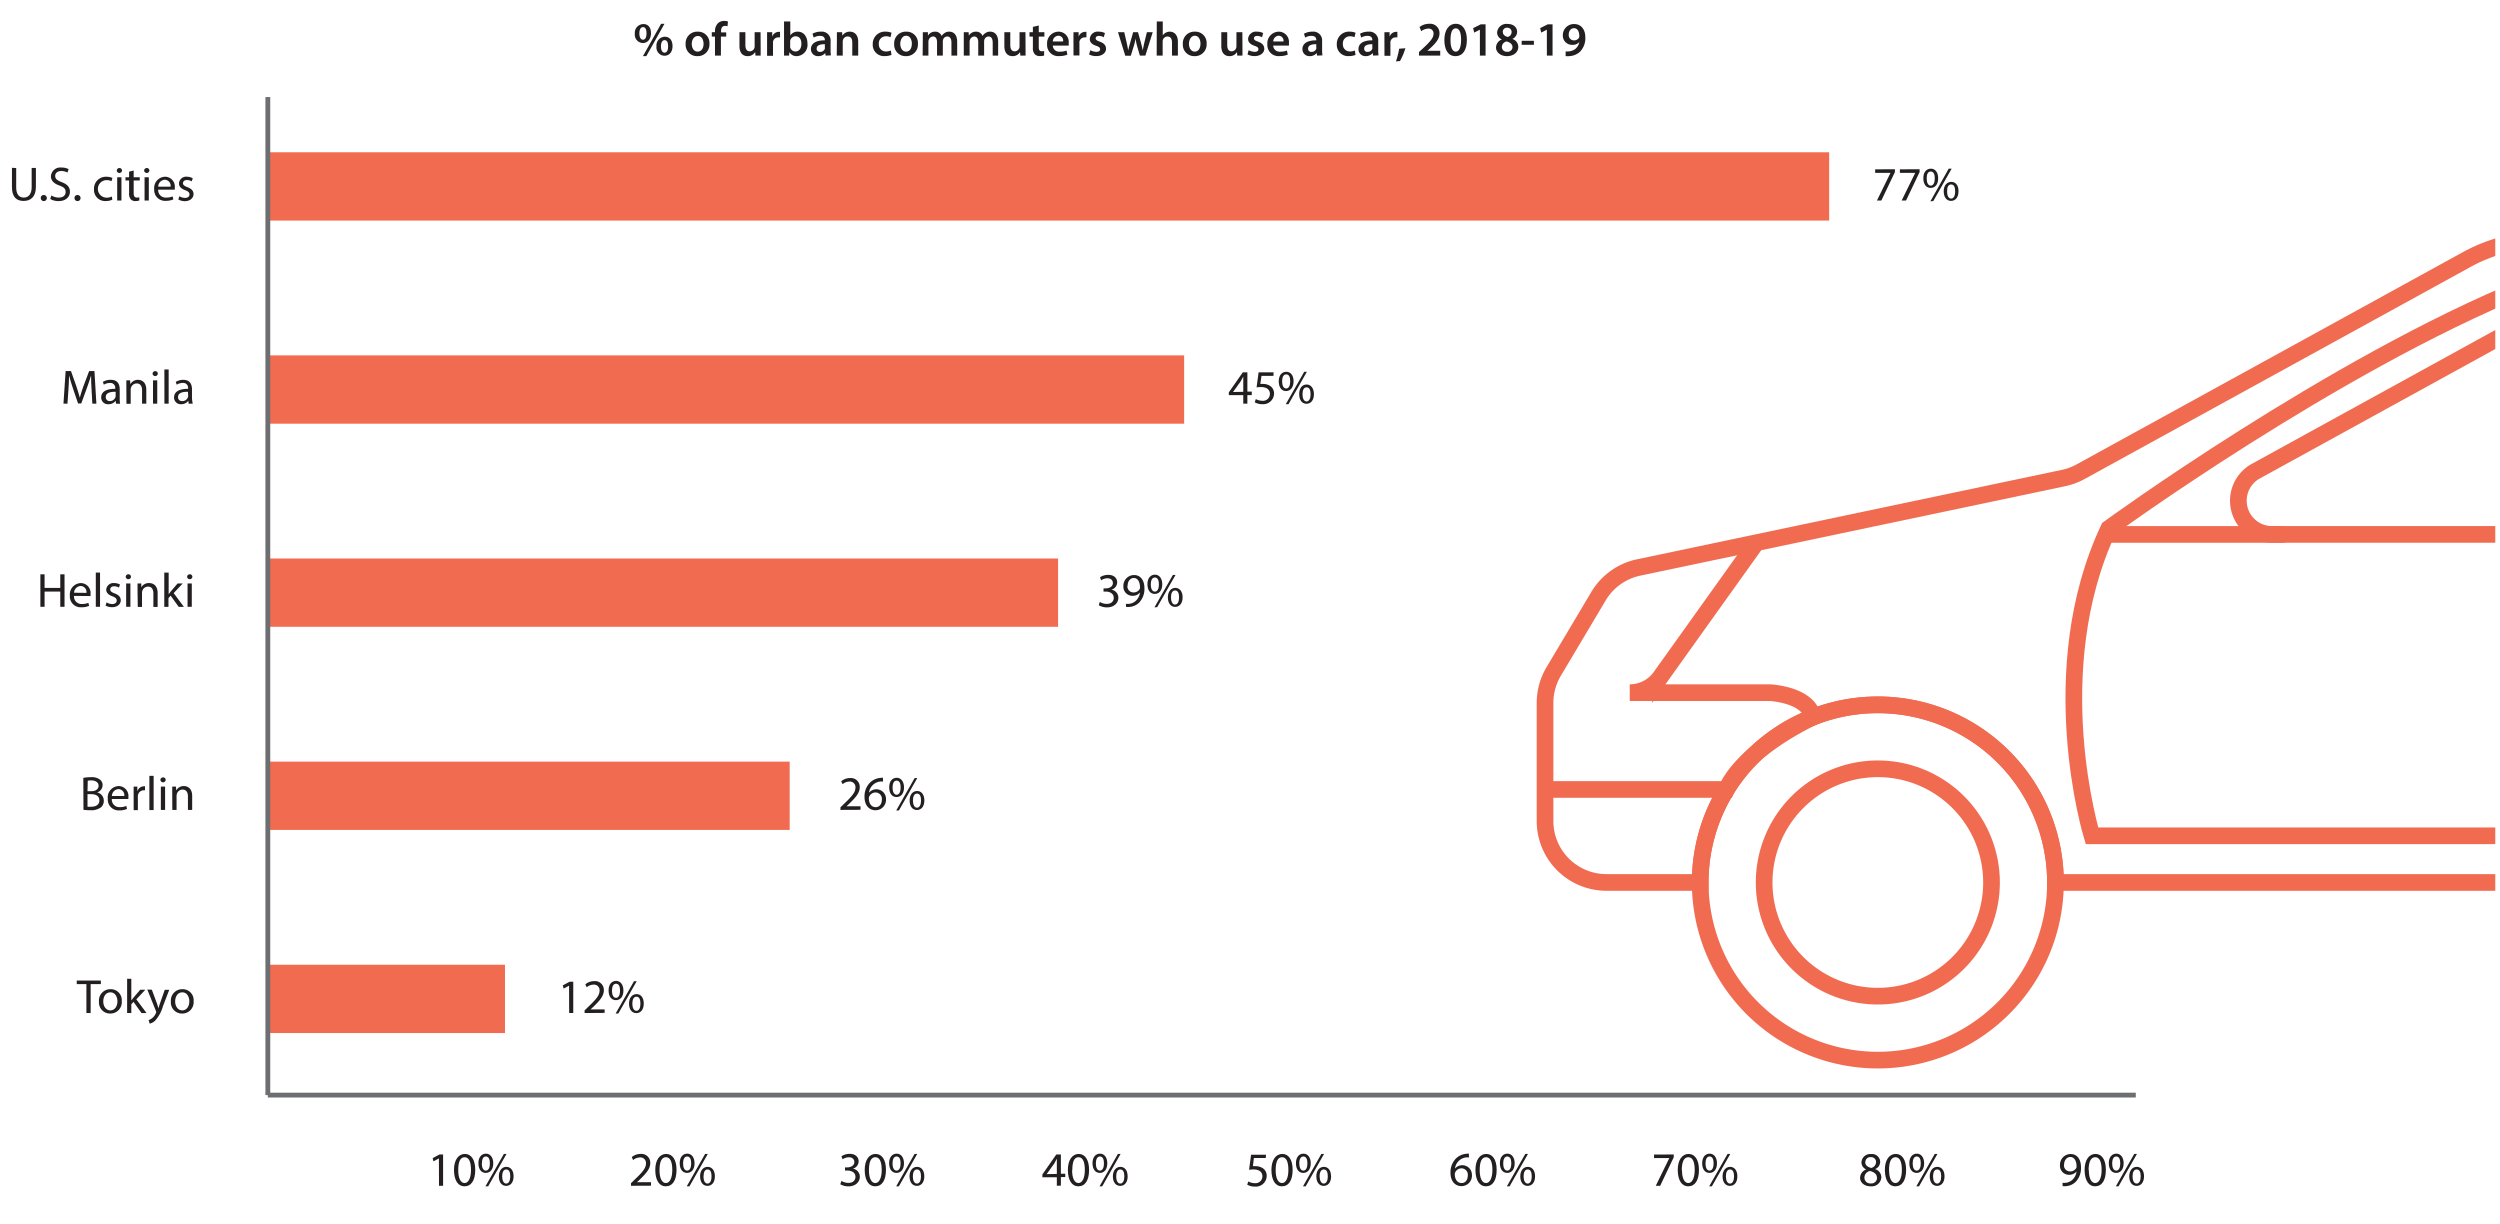 <svg id="Layer_1" data-name="Layer 1" xmlns="http://www.w3.org/2000/svg" xmlns:xlink="http://www.w3.org/1999/xlink" viewBox="0 0 518.79 253.93"><defs><style>.cls-1,.cls-4,.cls-7{fill:none;}.cls-2{clip-path:url(#clip-path);}.cls-3{clip-path:url(#clip-path-2);}.cls-4{stroke:#f16b51;stroke-width:3.46px;}.cls-4,.cls-7{stroke-miterlimit:10;}.cls-5{fill:#231f20;}.cls-6{fill:#f16b51;}.cls-7{stroke:#6d6e71;}</style><clipPath id="clip-path"><rect class="cls-1" x="-44.29" y="-469.86" width="612" height="792"/></clipPath><clipPath id="clip-path-2"><rect class="cls-1" x="-1.77" y="19.26" width="519.58" height="231.11"/></clipPath></defs><title>fig2</title><g class="cls-2"><g class="cls-3"><path class="cls-4" d="M322.41,139.35l9.31-15.64a12.75,12.75,0,0,1,8.33-5.95L428.22,99.2a12.9,12.9,0,0,0,3.51-1.3l80.08-44a34.08,34.08,0,0,1,16.33-4.24c28-.12,114.54-.43,128.09,0,13.12.45,24,6,27.71,8.13a12.53,12.53,0,0,1,2.34,1.75l24,22.64a12.73,12.73,0,0,1,4,9.27v36.39h3.87a3.94,3.94,0,0,1,4,3.94v38.6a12.75,12.75,0,0,1-12.75,12.74H694.83a36.86,36.86,0,1,0-73.71,0H426.54a36.86,36.86,0,0,0-73.72,0H333.36a12.74,12.74,0,0,1-12.74-12.74V145.87A12.79,12.79,0,0,1,322.41,139.35Z"/><path class="cls-4" d="M650.28,62.51c-25.5-.21-83.66,0-108.23.12a39.64,39.64,0,0,0-18.95,4.92L468.27,97.69a7,7,0,0,0,3.4,13.21H648.3a23.36,23.36,0,0,0,16.52-6.84l3.1-3.1a21.3,21.3,0,0,0,.77-29.32l-1-1.15A23.46,23.46,0,0,0,650.28,62.51Z"/><path class="cls-4" d="M352.82,183.13a36.86,36.86,0,1,0,36.86-36.86A36.86,36.86,0,0,0,352.82,183.13Z"/><path class="cls-4" d="M366.09,183.13a23.59,23.59,0,1,0,23.59-23.59A23.59,23.59,0,0,0,366.09,183.13Z"/><path class="cls-4" d="M364.47,112.62l-19.89,27.84a7.85,7.85,0,0,1-6.38,3.28h29.08s8,.36,8.91,5.09c0,0-14.08,6.46-17.94,15H320.62"/></g><path class="cls-5" d="M3.36,34.88v4C3.36,40.38,4,41,4.93,41s1.64-.66,1.64-2.15v-4h.88v3.93c0,2.07-1.09,2.92-2.55,2.92s-2.42-.79-2.42-2.88v-4Z"/><path class="cls-5" d="M8.46,41.1a.59.59,0,0,1,.6-.63.63.63,0,1,1-.6.63Z"/><path class="cls-5" d="M10.65,40.56a3.08,3.08,0,0,0,1.56.44c.89,0,1.41-.47,1.41-1.15s-.36-1-1.27-1.34c-1.1-.39-1.78-1-1.78-1.91a1.94,1.94,0,0,1,2.18-1.83,3.06,3.06,0,0,1,1.49.33l-.24.71a2.68,2.68,0,0,0-1.28-.32c-.92,0-1.27.55-1.27,1,0,.63.41.94,1.34,1.3,1.14.44,1.72,1,1.72,2s-.77,1.94-2.36,1.94a3.48,3.48,0,0,1-1.72-.43Z"/><path class="cls-5" d="M15.46,41.1a.59.59,0,0,1,.6-.63.63.63,0,1,1-.6.63Z"/><path class="cls-5" d="M23.31,41.44a3.24,3.24,0,0,1-1.39.28,2.3,2.3,0,0,1-2.41-2.47,2.46,2.46,0,0,1,2.6-2.57,2.94,2.94,0,0,1,1.22.25l-.2.68a2,2,0,0,0-1-.23,1.82,1.82,0,0,0,0,3.64,2.5,2.5,0,0,0,1.08-.24Z"/><path class="cls-5" d="M25.32,35.42a.55.55,0,0,1-1.09,0,.54.54,0,0,1,.55-.55A.52.52,0,0,1,25.32,35.42Zm-1,6.2V36.78h.88v4.84Z"/><path class="cls-5" d="M27.74,35.39v1.39H29v.67H27.74v2.61c0,.6.17.94.66.94a2,2,0,0,0,.51-.06l0,.66a2.15,2.15,0,0,1-.78.12,1.22,1.22,0,0,1-1-.37,1.79,1.79,0,0,1-.34-1.26V37.45h-.75v-.67h.75V35.62Z"/><path class="cls-5" d="M31,35.42a.55.55,0,0,1-1.09,0,.54.54,0,0,1,.55-.55A.52.52,0,0,1,31,35.42Zm-1,6.2V36.78h.88v4.84Z"/><path class="cls-5" d="M32.82,39.36A1.55,1.55,0,0,0,34.48,41a3.18,3.18,0,0,0,1.34-.25l.15.63a3.92,3.92,0,0,1-1.61.3A2.25,2.25,0,0,1,32,39.28a2.35,2.35,0,0,1,2.27-2.61,2.05,2.05,0,0,1,2,2.28,3.32,3.32,0,0,1,0,.41Zm2.58-.63a1.25,1.25,0,0,0-1.22-1.43,1.46,1.46,0,0,0-1.35,1.43Z"/><path class="cls-5" d="M37.22,40.72a2.31,2.31,0,0,0,1.16.35c.64,0,.94-.32.94-.72s-.25-.65-.9-.89c-.87-.31-1.28-.79-1.28-1.37a1.49,1.49,0,0,1,1.67-1.42A2.42,2.42,0,0,1,40,37l-.22.64a1.88,1.88,0,0,0-1-.28c-.52,0-.81.3-.81.66s.29.58.92.82c.84.32,1.27.74,1.27,1.46s-.66,1.45-1.81,1.45A2.76,2.76,0,0,1,37,41.39Z"/><path class="cls-5" d="M393.23,35.12v.58l-2.83,5.92h-.91l2.82-5.75v0h-3.18v-.73Z"/><path class="cls-5" d="M398.35,35.12v.58l-2.82,5.92h-.91l2.82-5.75v0h-3.18v-.73Z"/><path class="cls-5" d="M402.2,37c0,1.37-.72,2-1.56,2s-1.51-.65-1.52-2,.71-2,1.57-2S402.2,35.71,402.2,37Zm-2.38.06c0,.83.29,1.46.84,1.46s.84-.62.84-1.48-.23-1.45-.84-1.45S399.82,36.19,399.82,37Zm.76,4.72L404.39,35H405l-3.81,6.72Zm5.84-2.09c0,1.37-.72,2-1.55,2s-1.5-.65-1.52-1.95.71-2,1.57-2S406.42,38.4,406.42,39.64Zm-2.37.06c0,.83.3,1.46.84,1.46s.84-.62.84-1.48-.23-1.45-.84-1.45S404.05,38.88,404.05,39.7Z"/><path class="cls-5" d="M258,83.77V82h-3v-.58l2.9-4.15h.95v4h.91V82h-.91v1.77Zm0-2.46V79.14q0-.51,0-1h0c-.2.38-.36.66-.54,1l-1.59,2.21v0Z"/><path class="cls-5" d="M264.26,78h-2.48l-.25,1.67a3.48,3.48,0,0,1,.53,0,2.75,2.75,0,0,1,1.4.35,1.85,1.85,0,0,1,.93,1.67A2.26,2.26,0,0,1,262,83.88a3.18,3.18,0,0,1-1.62-.4l.22-.67a2.91,2.91,0,0,0,1.39.36,1.43,1.43,0,0,0,1.54-1.41c0-.84-.57-1.44-1.87-1.44a6.72,6.72,0,0,0-.9.07l.42-3.12h3.11Z"/><path class="cls-5" d="M268.44,79.1c0,1.37-.72,2.05-1.56,2.05s-1.51-.65-1.52-2,.71-2,1.57-2S268.44,77.86,268.44,79.1Zm-2.38.06c0,.83.29,1.46.84,1.46s.84-.62.84-1.48-.23-1.45-.84-1.45S266.06,78.34,266.06,79.16Zm.76,4.72,3.82-6.72h.55l-3.81,6.72Zm5.84-2.09c0,1.37-.72,2-1.55,2s-1.5-.65-1.51-2,.71-2,1.56-2S272.66,80.55,272.66,81.79Zm-2.37.06c0,.83.31,1.46.84,1.46s.84-.62.84-1.48-.23-1.45-.84-1.45S270.29,81,270.29,81.85Z"/><path class="cls-5" d="M228.21,124.91a2.94,2.94,0,0,0,1.44.41c1.13,0,1.48-.72,1.47-1.26,0-.91-.83-1.3-1.68-1.3H229v-.66h.49c.64,0,1.45-.33,1.45-1.1,0-.52-.33-1-1.14-1a2.39,2.39,0,0,0-1.3.43l-.23-.64a3.09,3.09,0,0,1,1.7-.5c1.28,0,1.86.76,1.86,1.55a1.61,1.61,0,0,1-1.2,1.53v0a1.69,1.69,0,0,1,1.45,1.67c0,1-.81,2-2.37,2a3.3,3.3,0,0,1-1.69-.44Z"/><path class="cls-5" d="M233.64,125.3a3.67,3.67,0,0,0,.71,0,2.45,2.45,0,0,0,1.36-.63,2.85,2.85,0,0,0,.86-1.73h0a1.91,1.91,0,0,1-1.53.7,1.88,1.88,0,0,1-1.92-2,2.23,2.23,0,0,1,2.22-2.31c1.33,0,2.15,1.08,2.15,2.74a4.11,4.11,0,0,1-1.12,3,3.25,3.25,0,0,1-1.89.87,4.1,4.1,0,0,1-.81,0Zm.32-3.74a1.25,1.25,0,0,0,1.25,1.38,1.45,1.45,0,0,0,1.28-.68.58.58,0,0,0,.08-.32c0-1.11-.41-2-1.33-2C234.49,120,234,120.64,234,121.56Z"/><path class="cls-5" d="M241.19,121.25c0,1.37-.72,2-1.56,2s-1.51-.65-1.52-2,.71-2,1.57-2S241.19,120,241.19,121.25Zm-2.38.06c0,.83.29,1.46.84,1.46s.84-.62.84-1.48-.23-1.45-.84-1.45S238.81,120.49,238.81,121.31Zm.76,4.72,3.82-6.72h.55L240.13,126Zm5.84-2.09c0,1.37-.72,2-1.55,2s-1.5-.65-1.51-1.95.71-2,1.56-2S245.41,122.7,245.41,123.94ZM243,124c0,.83.31,1.46.84,1.46s.84-.62.84-1.48-.23-1.45-.84-1.45S243,123.18,243,124Z"/><path class="cls-5" d="M174.41,168.07v-.54l.69-.67c1.66-1.58,2.41-2.42,2.42-3.4a1.16,1.16,0,0,0-1.29-1.27,2.21,2.21,0,0,0-1.38.55l-.28-.62a2.85,2.85,0,0,1,1.84-.66,1.83,1.83,0,0,1,2,1.89c0,1.2-.87,2.17-2.24,3.49l-.52.48v0h2.92v.73Z"/><path class="cls-5" d="M183.25,162.19a3.18,3.18,0,0,0-.66,0,2.64,2.64,0,0,0-2.26,2.31h0a2,2,0,0,1,3.53,1.35,2.17,2.17,0,0,1-2.16,2.29c-1.39,0-2.3-1.08-2.3-2.77a4.09,4.09,0,0,1,1.1-2.93,3.54,3.54,0,0,1,2.08-1,4.23,4.23,0,0,1,.64-.05Zm-.25,3.75a1.32,1.32,0,0,0-1.34-1.49,1.45,1.45,0,0,0-1.26.8.75.75,0,0,0-.1.39c0,1.07.51,1.86,1.43,1.86C182.49,167.5,183,166.87,183,165.94Z"/><path class="cls-5" d="M187.6,163.4c0,1.37-.72,2-1.56,2s-1.51-.65-1.52-2,.71-2,1.57-2S187.6,162.16,187.6,163.4Zm-2.38.06c0,.83.29,1.46.84,1.46s.84-.62.84-1.48-.23-1.45-.84-1.45S185.22,162.64,185.22,163.46Zm.76,4.72,3.82-6.72h.55l-3.81,6.72Zm5.84-2.09c0,1.37-.72,2-1.55,2s-1.5-.65-1.51-1.95.71-2,1.56-2S191.82,164.85,191.82,166.09Zm-2.37.06c0,.83.31,1.46.84,1.46s.84-.62.84-1.48-.23-1.45-.84-1.45S189.45,165.33,189.45,166.15Z"/><path class="cls-5" d="M118.09,204.54h0l-1.13.61-.17-.67,1.42-.76h.75v6.5h-.85Z"/><path class="cls-5" d="M121.31,210.22v-.54L122,209c1.66-1.58,2.41-2.42,2.42-3.4a1.16,1.16,0,0,0-1.29-1.27,2.21,2.21,0,0,0-1.38.55l-.28-.62a2.85,2.85,0,0,1,1.84-.66,1.83,1.83,0,0,1,2,1.89c0,1.2-.87,2.17-2.24,3.49l-.52.48v0h2.92v.73Z"/><path class="cls-5" d="M129.37,205.55c0,1.37-.72,2-1.56,2s-1.51-.65-1.52-2,.71-2,1.57-2S129.37,204.31,129.37,205.55Zm-2.38.06c0,.83.29,1.46.84,1.46s.84-.62.84-1.48-.23-1.45-.84-1.45S127,204.79,127,205.61Zm.76,4.72,3.82-6.72h.56l-3.82,6.72Zm5.84-2.09c0,1.37-.72,2-1.54,2s-1.51-.65-1.52-1.95.71-2,1.57-2S133.59,207,133.59,208.24Zm-2.37.06c0,.83.31,1.46.85,1.46s.83-.62.83-1.48-.22-1.45-.83-1.45S131.22,207.48,131.22,208.3Z"/><path class="cls-5" d="M91.08,240.39h0l-1.13.61-.17-.67,1.42-.76h.75v6.5h-.85Z"/><path class="cls-5" d="M98.62,242.75c0,2.21-.82,3.43-2.26,3.43-1.27,0-2.13-1.19-2.15-3.34s.94-3.38,2.26-3.38S98.62,240.68,98.62,242.75Zm-3.53.1c0,1.69.52,2.65,1.32,2.65s1.33-1.05,1.33-2.71-.41-2.65-1.32-2.65S95.09,241.08,95.09,242.85Z"/><path class="cls-5" d="M102.36,241.4c0,1.37-.72,2-1.56,2s-1.51-.65-1.52-2,.71-2,1.57-2S102.36,240.16,102.36,241.4Zm-2.38.06c0,.83.29,1.46.84,1.46s.84-.62.84-1.48-.23-1.45-.84-1.45S100,240.64,100,241.46Zm.76,4.72,3.82-6.72h.55l-3.81,6.72Zm5.84-2.09c0,1.37-.72,2-1.55,2s-1.5-.65-1.51-1.95.71-2,1.56-2S106.58,242.85,106.58,244.09Zm-2.37.06c0,.83.31,1.46.84,1.46s.84-.62.84-1.48-.23-1.45-.84-1.45S104.21,243.33,104.21,244.15Z"/><path class="cls-5" d="M130.94,246.07v-.54l.69-.67c1.66-1.58,2.41-2.42,2.42-3.4a1.16,1.16,0,0,0-1.29-1.27,2.21,2.21,0,0,0-1.38.55l-.28-.62a2.85,2.85,0,0,1,1.84-.66,1.83,1.83,0,0,1,2,1.89c0,1.2-.87,2.17-2.24,3.49l-.52.48v0h2.92v.73Z"/><path class="cls-5" d="M140.39,242.75c0,2.21-.82,3.43-2.26,3.43-1.27,0-2.13-1.19-2.15-3.34s.94-3.38,2.26-3.38S140.39,240.68,140.39,242.75Zm-3.53.1c0,1.69.52,2.65,1.32,2.65s1.33-1.05,1.33-2.71-.41-2.65-1.32-2.65S136.86,241.08,136.86,242.85Z"/><path class="cls-5" d="M144.13,241.4c0,1.37-.72,2-1.56,2s-1.51-.65-1.52-2,.71-2,1.57-2S144.13,240.16,144.13,241.4Zm-2.38.06c0,.83.29,1.46.84,1.46s.84-.62.84-1.48-.23-1.45-.84-1.45S141.75,240.64,141.75,241.46Zm.76,4.72,3.81-6.72h.56l-3.81,6.72Zm5.84-2.09c0,1.37-.72,2-1.55,2s-1.5-.65-1.52-1.95.71-2,1.57-2S148.35,242.85,148.35,244.09Zm-2.37.06c0,.83.3,1.46.84,1.46s.84-.62.84-1.48-.23-1.45-.84-1.45S146,243.33,146,244.15Z"/><path class="cls-5" d="M174.61,245.06a2.94,2.94,0,0,0,1.44.41c1.13,0,1.48-.72,1.47-1.26,0-.91-.83-1.3-1.68-1.3h-.49v-.66h.49c.64,0,1.45-.33,1.45-1.1,0-.52-.33-1-1.14-1a2.39,2.39,0,0,0-1.3.43l-.23-.64a3.09,3.09,0,0,1,1.7-.5c1.28,0,1.86.76,1.86,1.55a1.61,1.61,0,0,1-1.2,1.53v0a1.69,1.69,0,0,1,1.45,1.67c0,1-.81,2-2.37,2a3.3,3.3,0,0,1-1.69-.44Z"/><path class="cls-5" d="M183.85,242.75c0,2.21-.82,3.43-2.26,3.43-1.27,0-2.13-1.19-2.15-3.34s.94-3.38,2.26-3.38S183.85,240.68,183.85,242.75Zm-3.53.1c0,1.69.52,2.65,1.32,2.65s1.33-1.05,1.33-2.71-.41-2.65-1.32-2.65S180.32,241.08,180.32,242.85Z"/><path class="cls-5" d="M187.59,241.4c0,1.37-.72,2-1.56,2s-1.51-.65-1.52-2,.71-2,1.57-2S187.59,240.16,187.59,241.4Zm-2.38.06c0,.83.29,1.46.84,1.46s.84-.62.84-1.48-.23-1.45-.84-1.45S185.21,240.64,185.21,241.46Zm.76,4.72,3.81-6.72h.56l-3.81,6.72Zm5.84-2.09c0,1.37-.72,2-1.55,2s-1.5-.65-1.52-1.95.71-2,1.57-2S191.81,242.85,191.81,244.09Zm-2.38.06c0,.83.31,1.46.85,1.46s.84-.62.84-1.48-.23-1.45-.84-1.45S189.43,243.33,189.43,244.15Z"/><path class="cls-5" d="M219.31,246.07V244.3h-3v-.58l2.89-4.15h.95v4h.91v.69h-.91v1.77Zm0-2.46v-2.17c0-.34,0-.68,0-1h0c-.19.38-.35.66-.53,1l-1.59,2.21v0Z"/><path class="cls-5" d="M226,242.75c0,2.21-.81,3.43-2.25,3.43-1.27,0-2.13-1.19-2.15-3.34s.94-3.38,2.25-3.38S226,240.68,226,242.75Zm-3.52.1c0,1.69.52,2.65,1.32,2.65s1.32-1.05,1.32-2.71-.4-2.65-1.31-2.65S222.52,241.08,222.52,242.85Z"/><path class="cls-5" d="M229.78,241.4c0,1.37-.72,2-1.55,2s-1.51-.65-1.52-2,.71-2,1.57-2S229.78,240.16,229.78,241.4Zm-2.37.06c0,.83.29,1.46.84,1.46s.84-.62.84-1.48-.24-1.45-.84-1.45S227.41,240.64,227.41,241.46Zm.76,4.72,3.81-6.72h.56l-3.81,6.72Zm5.84-2.09c0,1.37-.72,2-1.55,2s-1.51-.65-1.52-1.95.71-2,1.57-2S234,242.85,234,244.09Zm-2.38.06c0,.83.31,1.46.85,1.46s.84-.62.84-1.48-.23-1.45-.84-1.45S231.63,243.33,231.63,244.15Z"/><path class="cls-5" d="M262.67,240.31H260.2L260,242a3.48,3.48,0,0,1,.53,0,2.75,2.75,0,0,1,1.4.35,1.85,1.85,0,0,1,.93,1.67,2.26,2.26,0,0,1-2.42,2.22,3.18,3.18,0,0,1-1.62-.4l.22-.67a2.91,2.91,0,0,0,1.39.36,1.43,1.43,0,0,0,1.54-1.41c0-.84-.57-1.44-1.87-1.44a6.72,6.72,0,0,0-.9.07l.42-3.12h3.1Z"/><path class="cls-5" d="M268.24,242.75c0,2.21-.81,3.43-2.25,3.43-1.27,0-2.13-1.19-2.15-3.34s.94-3.38,2.26-3.38S268.24,240.68,268.24,242.75Zm-3.52.1c0,1.69.52,2.65,1.32,2.65s1.32-1.05,1.32-2.71-.4-2.65-1.31-2.65S264.72,241.08,264.72,242.85Z"/><path class="cls-5" d="M272,241.4c0,1.37-.71,2-1.55,2s-1.51-.65-1.52-2,.71-2,1.57-2S272,240.16,272,241.4Zm-2.37.06c0,.83.29,1.46.84,1.46s.84-.62.84-1.48-.23-1.45-.84-1.45S269.61,240.64,269.61,241.46Zm.76,4.72,3.81-6.72h.56l-3.81,6.72Zm5.84-2.09c0,1.37-.72,2-1.55,2s-1.51-.65-1.52-1.95.71-2,1.57-2S276.21,242.85,276.21,244.09Zm-2.38.06c0,.83.31,1.46.85,1.46s.84-.62.84-1.48-.23-1.45-.84-1.45S273.83,243.33,273.83,244.15Z"/><path class="cls-5" d="M304.84,240.19a3.18,3.18,0,0,0-.66,0,2.64,2.64,0,0,0-2.25,2.31h0a2,2,0,0,1,3.52,1.35,2.17,2.17,0,0,1-2.16,2.29c-1.39,0-2.29-1.08-2.29-2.77a4.09,4.09,0,0,1,1.1-2.93,3.48,3.48,0,0,1,2.07-1,4.23,4.23,0,0,1,.64-.05Zm-.25,3.75a1.32,1.32,0,0,0-1.34-1.49,1.43,1.43,0,0,0-1.25.8.67.67,0,0,0-.11.39c0,1.07.51,1.86,1.43,1.86C304.08,245.5,304.59,244.87,304.59,243.94Z"/><path class="cls-5" d="M310.58,242.75c0,2.21-.82,3.43-2.26,3.43-1.26,0-2.12-1.19-2.14-3.34s.93-3.38,2.25-3.38S310.58,240.68,310.58,242.75Zm-3.52.1c0,1.69.51,2.65,1.31,2.65s1.33-1.05,1.33-2.71-.41-2.65-1.32-2.65S307.06,241.08,307.06,242.85Z"/><path class="cls-5" d="M314.32,241.4c0,1.37-.72,2-1.55,2s-1.51-.65-1.52-2,.71-2,1.56-2S314.32,240.16,314.32,241.4Zm-2.38.06c0,.83.29,1.46.84,1.46s.84-.62.84-1.48-.23-1.45-.84-1.45S311.94,240.64,311.94,241.46Zm.76,4.72,3.82-6.72h.56l-3.82,6.72Zm5.85-2.09c0,1.37-.72,2-1.55,2s-1.51-.65-1.52-1.95.71-2,1.57-2S318.55,242.85,318.55,244.09Zm-2.38.06c0,.83.31,1.46.85,1.46s.84-.62.84-1.48-.23-1.45-.84-1.45S316.17,243.33,316.17,244.15Z"/><path class="cls-5" d="M347.33,239.57v.58l-2.82,5.92h-.91l2.81-5.75v0h-3.17v-.73Z"/><path class="cls-5" d="M352.56,242.75c0,2.21-.82,3.43-2.25,3.43-1.27,0-2.13-1.19-2.15-3.34s.94-3.38,2.25-3.38S352.56,240.68,352.56,242.75Zm-3.52.1c0,1.69.52,2.65,1.31,2.65s1.33-1.05,1.33-2.71-.41-2.65-1.32-2.65S349,241.08,349,242.85Z"/><path class="cls-5" d="M356.3,241.4c0,1.37-.72,2-1.56,2s-1.51-.65-1.51-2,.7-2,1.56-2S356.3,240.16,356.3,241.4Zm-2.38.06c0,.83.29,1.46.84,1.46s.84-.62.84-1.48-.23-1.45-.84-1.45S353.92,240.64,353.92,241.46Zm.76,4.72,3.82-6.72h.56l-3.82,6.72Zm5.85-2.09c0,1.37-.72,2-1.55,2s-1.51-.65-1.52-1.95.71-2,1.57-2S360.53,242.85,360.53,244.09Zm-2.38.06c0,.83.31,1.46.85,1.46s.84-.62.84-1.48-.23-1.45-.84-1.45S358.15,243.33,358.15,244.15Z"/><path class="cls-5" d="M386,244.42a1.86,1.86,0,0,1,1.28-1.74v0a1.61,1.61,0,0,1-1-1.46,1.81,1.81,0,0,1,2-1.73,1.68,1.68,0,0,1,1.89,1.6,1.65,1.65,0,0,1-1.07,1.52v0a1.8,1.8,0,0,1,1.31,1.68,2,2,0,0,1-2.21,1.89C386.85,246.18,386,245.37,386,244.42Zm3.49,0c0-.79-.55-1.17-1.43-1.42a1.4,1.4,0,0,0-1.16,1.34,1.19,1.19,0,0,0,1.29,1.24A1.18,1.18,0,0,0,389.52,244.38Zm-2.42-3.25c0,.65.49,1,1.24,1.2a1.28,1.28,0,0,0,1-1.18,1,1,0,0,0-1.1-1.06A1,1,0,0,0,387.1,241.13Z"/><path class="cls-5" d="M395.55,242.75c0,2.21-.82,3.43-2.26,3.43-1.27,0-2.12-1.19-2.15-3.34s.94-3.38,2.26-3.38S395.55,240.68,395.55,242.75Zm-3.53.1c0,1.69.52,2.65,1.32,2.65s1.33-1.05,1.33-2.71-.41-2.65-1.32-2.65S392,241.08,392,242.85Z"/><path class="cls-5" d="M399.29,241.4c0,1.37-.72,2-1.56,2s-1.5-.65-1.51-2,.71-2,1.56-2S399.29,240.16,399.29,241.4Zm-2.38.06c0,.83.29,1.46.84,1.46s.84-.62.84-1.48-.23-1.45-.84-1.45S396.91,240.64,396.91,241.46Zm.76,4.72,3.82-6.72h.56l-3.82,6.72Zm5.85-2.09c0,1.37-.72,2-1.55,2s-1.51-.65-1.52-1.95.71-2,1.57-2S403.52,242.85,403.52,244.09Zm-2.38.06c0,.83.31,1.46.85,1.46s.84-.62.84-1.48-.23-1.45-.84-1.45S401.14,243.33,401.14,244.15Z"/><path class="cls-5" d="M428,245.45a3.6,3.6,0,0,0,.7,0,2.45,2.45,0,0,0,1.36-.63,2.85,2.85,0,0,0,.86-1.73h0a1.91,1.91,0,0,1-1.53.7,1.87,1.87,0,0,1-1.91-2,2.22,2.22,0,0,1,2.21-2.31c1.33,0,2.15,1.08,2.15,2.74a4.11,4.11,0,0,1-1.12,3.05,3.25,3.25,0,0,1-1.89.87,4,4,0,0,1-.8,0Zm.31-3.74a1.25,1.25,0,0,0,1.25,1.38,1.45,1.45,0,0,0,1.28-.68.58.58,0,0,0,.08-.32c0-1.11-.41-2-1.33-2C428.86,240.13,428.33,240.79,428.33,241.71Z"/><path class="cls-5" d="M437,242.75c0,2.21-.82,3.43-2.26,3.43-1.27,0-2.13-1.19-2.15-3.34s.94-3.38,2.26-3.38S437,240.68,437,242.75Zm-3.53.1c0,1.69.52,2.65,1.32,2.65s1.33-1.05,1.33-2.71-.41-2.65-1.32-2.65S433.42,241.08,433.42,242.85Z"/><path class="cls-5" d="M440.69,241.4c0,1.37-.72,2-1.56,2s-1.51-.65-1.52-2,.71-2,1.57-2S440.69,240.16,440.69,241.4Zm-2.38.06c0,.83.29,1.46.84,1.46s.84-.62.84-1.48-.23-1.45-.84-1.45S438.31,240.64,438.31,241.46Zm.76,4.72,3.82-6.72h.56l-3.82,6.72Zm5.85-2.09c0,1.37-.72,2-1.55,2s-1.51-.65-1.52-1.95.71-2,1.57-2S444.92,242.85,444.92,244.09Zm-2.38.06c0,.83.31,1.46.85,1.46s.84-.62.84-1.48-.23-1.45-.84-1.45S442.54,243.33,442.54,244.15Z"/><path class="cls-5" d="M19,80.81c-.05-.94-.12-2.07-.1-2.91h0c-.23.79-.51,1.63-.85,2.56l-1.19,3.27h-.66l-1.09-3.21c-.32-1-.59-1.82-.78-2.62h0c0,.84-.07,2-.13,3L14,83.77h-.83L13.62,77h1.11l1.15,3.26c.28.83.51,1.57.68,2.27h0c.17-.68.41-1.42.71-2.27L18.5,77h1.1L20,83.77h-.84Z"/><path class="cls-5" d="M24.08,83.77,24,83.16h0a1.8,1.8,0,0,1-1.48.72A1.38,1.38,0,0,1,21,82.49c0-1.17,1-1.81,2.91-1.8v-.1a1,1,0,0,0-1.1-1.12,2.41,2.41,0,0,0-1.26.36l-.2-.58A3,3,0,0,1,23,78.82c1.48,0,1.84,1,1.84,2v1.81a6.81,6.81,0,0,0,.08,1.16ZM24,81.3c-1,0-2.05.15-2.05,1.09a.78.78,0,0,0,.83.84,1.2,1.2,0,0,0,1.17-.81.92.92,0,0,0,.05-.28Z"/><path class="cls-5" d="M26.22,80.24c0-.5,0-.91,0-1.31H27l.05.8h0a1.78,1.78,0,0,1,1.6-.91c.67,0,1.71.4,1.71,2.06v2.89h-.88V81c0-.78-.29-1.43-1.12-1.43a1.25,1.25,0,0,0-1.18.9,1.27,1.27,0,0,0-.06.41v2.91h-.88Z"/><path class="cls-5" d="M32.75,77.57a.55.55,0,0,1-1.09,0,.54.54,0,0,1,.55-.55A.52.52,0,0,1,32.75,77.57Zm-1,6.2V78.93h.88v4.84Z"/><path class="cls-5" d="M34.11,76.67H35v7.1h-.88Z"/><path class="cls-5" d="M39.15,83.77l-.07-.61h0a1.8,1.8,0,0,1-1.48.72,1.38,1.38,0,0,1-1.48-1.39c0-1.17,1-1.81,2.91-1.8v-.1a1,1,0,0,0-1.1-1.12,2.41,2.41,0,0,0-1.26.36l-.2-.58A3,3,0,0,1,38,78.82c1.48,0,1.84,1,1.84,2v1.81A6.81,6.81,0,0,0,40,83.77ZM39,81.3c-1,0-2.05.15-2.05,1.09a.78.78,0,0,0,.83.84A1.2,1.2,0,0,0,39,82.42a.92.92,0,0,0,.05-.28Z"/><path class="cls-5" d="M9.25,119.18V122h3.26v-2.82h.88v6.74h-.88v-3.16H9.25v3.16H8.38v-6.74Z"/><path class="cls-5" d="M15.36,123.66A1.55,1.55,0,0,0,17,125.34a3.18,3.18,0,0,0,1.34-.25l.15.63a3.92,3.92,0,0,1-1.61.3,2.25,2.25,0,0,1-2.38-2.44A2.35,2.35,0,0,1,16.79,121a2.05,2.05,0,0,1,2,2.28,3.32,3.32,0,0,1,0,.41Zm2.58-.63a1.25,1.25,0,0,0-1.22-1.43A1.46,1.46,0,0,0,15.37,123Z"/><path class="cls-5" d="M19.88,118.82h.88v7.1h-.88Z"/><path class="cls-5" d="M22.12,125a2.31,2.31,0,0,0,1.16.35c.64,0,.94-.32.94-.72s-.25-.65-.9-.89c-.87-.31-1.28-.79-1.28-1.37A1.49,1.49,0,0,1,23.71,121a2.42,2.42,0,0,1,1.19.3l-.22.64a1.88,1.88,0,0,0-1-.28c-.52,0-.81.3-.81.66s.29.58.92.82c.84.32,1.27.74,1.27,1.46S24.41,126,23.26,126a2.76,2.76,0,0,1-1.36-.33Z"/><path class="cls-5" d="M27.18,119.72a.55.55,0,0,1-1.09,0,.54.54,0,0,1,.55-.55A.52.52,0,0,1,27.18,119.72Zm-1,6.2v-4.84h.88v4.84Z"/><path class="cls-5" d="M28.54,122.39c0-.5,0-.91,0-1.31h.78l0,.8h0A1.78,1.78,0,0,1,31,121c.67,0,1.71.4,1.71,2.06v2.89h-.88v-2.79c0-.78-.29-1.43-1.12-1.43a1.25,1.25,0,0,0-1.18.9,1.27,1.27,0,0,0-.06.41v2.91h-.88Z"/><path class="cls-5" d="M35,123.3h0c.12-.17.29-.38.43-.55l1.42-1.67h1.06l-1.87,2,2.12,2.85H37.08l-1.67-2.32-.45.5v1.82h-.87v-7.1H35Z"/><path class="cls-5" d="M39.92,119.72a.55.55,0,0,1-1.09,0,.54.54,0,0,1,.55-.55A.52.52,0,0,1,39.92,119.72Zm-1,6.2v-4.84h.88v4.84Z"/><path class="cls-5" d="M17.29,161.42a8.43,8.43,0,0,1,1.59-.14,2.79,2.79,0,0,1,1.85.49,1.41,1.41,0,0,1,.56,1.19,1.6,1.6,0,0,1-1.14,1.48v0a1.74,1.74,0,0,1,1.39,1.69A1.82,1.82,0,0,1,21,167.5a3.39,3.39,0,0,1-2.33.63,10.17,10.17,0,0,1-1.35-.08Zm.87,2.76H19c.92,0,1.46-.48,1.46-1.13s-.6-1.1-1.48-1.1a3.73,3.73,0,0,0-.77.06Zm0,3.23a4.65,4.65,0,0,0,.73,0c.9,0,1.73-.33,1.73-1.31s-.79-1.3-1.74-1.3h-.72Z"/><path class="cls-5" d="M23.21,165.81a1.55,1.55,0,0,0,1.66,1.68,3.18,3.18,0,0,0,1.34-.25l.15.63a3.92,3.92,0,0,1-1.61.3,2.25,2.25,0,0,1-2.38-2.44,2.35,2.35,0,0,1,2.27-2.61,2.05,2.05,0,0,1,2,2.28,3.32,3.32,0,0,1,0,.41Zm2.58-.63a1.25,1.25,0,0,0-1.22-1.43,1.46,1.46,0,0,0-1.35,1.43Z"/><path class="cls-5" d="M27.73,164.74c0-.57,0-1.06,0-1.51h.77l0,1h0a1.45,1.45,0,0,1,1.34-1.06,1,1,0,0,1,.25,0V164a1.32,1.32,0,0,0-.3,0,1.23,1.23,0,0,0-1.18,1.13,2.48,2.48,0,0,0,0,.41v2.58h-.87Z"/><path class="cls-5" d="M31,161h.88v7.1H31Z"/><path class="cls-5" d="M34.38,161.87a.55.55,0,0,1-1.09,0,.54.54,0,0,1,.55-.55A.52.52,0,0,1,34.38,161.87Zm-1,6.2v-4.84h.88v4.84Z"/><path class="cls-5" d="M35.74,164.54c0-.5,0-.91,0-1.31h.78l.05.8h0a1.78,1.78,0,0,1,1.6-.91c.67,0,1.71.4,1.71,2.06v2.89H39v-2.79c0-.78-.29-1.43-1.12-1.43a1.25,1.25,0,0,0-1.18.9,1.27,1.27,0,0,0-.06.41v2.91h-.88Z"/><path class="cls-5" d="M17.93,204.22h-2v-.74h5v.74H18.81v6h-.88Z"/><path class="cls-5" d="M25.27,207.76a2.37,2.37,0,0,1-2.41,2.57,2.3,2.3,0,0,1-2.32-2.49,2.36,2.36,0,0,1,2.4-2.57A2.29,2.29,0,0,1,25.27,207.76Zm-3.84.05c0,1.06.61,1.86,1.47,1.86s1.47-.79,1.47-1.88c0-.82-.41-1.86-1.45-1.86S21.43,206.89,21.43,207.81Z"/><path class="cls-5" d="M27.25,207.6h0c.12-.17.29-.38.43-.55l1.42-1.67h1.06l-1.87,2,2.12,2.85H29.37L27.7,207.9l-.45.5v1.82h-.87v-7.1h.87Z"/><path class="cls-5" d="M31.51,205.38l1.06,2.86c.11.32.23.7.31,1h0c.09-.29.19-.66.31-1l1-2.84h.93l-1.32,3.45a7.37,7.37,0,0,1-1.66,3,2.38,2.38,0,0,1-1.08.57l-.22-.74a2.33,2.33,0,0,0,.77-.43,2.67,2.67,0,0,0,.74-1,.63.63,0,0,0,.07-.21.77.77,0,0,0-.06-.23l-1.79-4.46Z"/><path class="cls-5" d="M40.18,207.76a2.36,2.36,0,0,1-2.4,2.57,2.3,2.3,0,0,1-2.32-2.49,2.36,2.36,0,0,1,2.4-2.57A2.28,2.28,0,0,1,40.18,207.76Zm-3.83.05c0,1.06.61,1.86,1.47,1.86s1.47-.79,1.47-1.88c0-.82-.41-1.86-1.45-1.86S36.35,206.89,36.35,207.81Z"/><rect class="cls-6" x="55.58" y="31.6" width="324" height="14.17"/><rect class="cls-6" x="55.59" y="73.75" width="190.14" height="14.17"/><rect class="cls-6" x="55.59" y="115.9" width="163.98" height="14.17"/><rect class="cls-6" x="55.59" y="158.05" width="108.28" height="14.17"/><rect class="cls-6" x="55.59" y="200.2" width="49.2" height="14.17"/><g class="cls-3"><line class="cls-7" x1="55.58" y1="20.14" x2="55.58" y2="227.25"/></g><line class="cls-7" x1="55.58" y1="227.25" x2="443.21" y2="227.25"/><g class="cls-3"><path class="cls-4" d="M621.12,173.44h-187s-10.47-34.2,3.49-63.79c0,0,46.35-33.8,86.34-50.1"/></g><line class="cls-4" x1="436.27" y1="110.9" x2="474.08" y2="110.9"/><path class="cls-5" d="M135.09,6.87c0,1.37-.8,2.06-1.69,2.06A1.73,1.73,0,0,1,131.74,7a1.8,1.8,0,0,1,1.71-2C134.48,4.94,135.09,5.7,135.09,6.87Zm-2.41.07c0,.75.26,1.3.75,1.3s.73-.52.73-1.31-.2-1.3-.73-1.3S132.68,6.21,132.68,6.94Zm.74,4.71,3.77-6.71h.7l-3.77,6.71Zm6.14-2.08c0,1.35-.78,2-1.68,2a1.72,1.72,0,0,1-1.65-1.95,1.81,1.81,0,0,1,1.7-2C139,7.63,139.56,8.4,139.56,9.57Zm-2.4.07c0,.74.26,1.29.75,1.29s.73-.51.73-1.3-.2-1.3-.73-1.3S137.16,8.91,137.16,9.64Z"/><path class="cls-5" d="M147.22,9.07a2.41,2.41,0,0,1-2.5,2.58,2.35,2.35,0,0,1-2.44-2.5,2.4,2.4,0,0,1,2.52-2.58A2.34,2.34,0,0,1,147.22,9.07Zm-3.67,0c0,.93.46,1.64,1.21,1.64S146,10.08,146,9.1c0-.76-.34-1.63-1.18-1.63S143.55,8.31,143.55,9.12Z"/><path class="cls-5" d="M148.37,11.54V7.6h-.66V6.68h.66V6.47A2.27,2.27,0,0,1,149,4.81a1.86,1.86,0,0,1,1.27-.47,2.39,2.39,0,0,1,.79.12l-.09,1a1.43,1.43,0,0,0-.52-.09c-.61,0-.82.51-.82,1.11v.25h1.07V7.6H149.6v3.94Z"/><path class="cls-5" d="M157.85,10.09c0,.57,0,1.05,0,1.45h-1.08l-.06-.74h0a1.76,1.76,0,0,1-1.56.85c-.89,0-1.7-.53-1.7-2.11V6.68h1.23V9.33c0,.81.26,1.32.91,1.32a1,1,0,0,0,.94-.65,1.12,1.12,0,0,0,.07-.38V6.68h1.23Z"/><path class="cls-5" d="M159.18,8.25c0-.66,0-1.13,0-1.57h1.07l0,.93h0a1.45,1.45,0,0,1,1.33-1,1.29,1.29,0,0,1,.29,0V7.76a1.71,1.71,0,0,0-.36,0,1.08,1.08,0,0,0-1.1.93,2.11,2.11,0,0,0,0,.38v2.51h-1.23Z"/><path class="cls-5" d="M162.7,11.54c0-.33,0-.86,0-1.36V4.45H164v2.9h0a1.76,1.76,0,0,1,1.56-.78c1.19,0,2,1,2,2.47a2.33,2.33,0,0,1-2.21,2.61,1.68,1.68,0,0,1-1.54-.84h0l-.06.73Zm1.27-2a1.36,1.36,0,0,0,0,.29,1.14,1.14,0,0,0,1.09.85c.77,0,1.24-.62,1.24-1.59s-.41-1.56-1.23-1.56a1.15,1.15,0,0,0-1.09.9,1.47,1.47,0,0,0,0,.32Z"/><path class="cls-5" d="M171.33,11.54l-.08-.54h0a1.81,1.81,0,0,1-1.44.65,1.44,1.44,0,0,1-1.53-1.44c0-1.23,1.09-1.85,2.89-1.84V8.29c0-.32-.13-.85-1-.85a2.58,2.58,0,0,0-1.31.36L168.6,7a3.51,3.51,0,0,1,1.76-.43,1.82,1.82,0,0,1,2,2v1.76a7.76,7.76,0,0,0,.07,1.16Zm-.16-2.37c-.87,0-1.7.17-1.7.91a.64.64,0,0,0,.7.69,1,1,0,0,0,1-.67.82.82,0,0,0,0-.26Z"/><path class="cls-5" d="M173.67,8.13c0-.56,0-1,0-1.45h1.08l.06.73h0a1.76,1.76,0,0,1,1.55-.84c.85,0,1.73.55,1.73,2.09v2.88h-1.23V8.8c0-.7-.26-1.23-.93-1.23a1,1,0,0,0-1,.72,1.25,1.25,0,0,0-.05.4v2.85h-1.24Z"/><path class="cls-5" d="M185,11.39a3.56,3.56,0,0,1-1.38.25,2.33,2.33,0,0,1-2.51-2.47,2.52,2.52,0,0,1,2.71-2.6,3.07,3.07,0,0,1,1.19.23l-.22.92a2.17,2.17,0,0,0-.93-.19,1.45,1.45,0,0,0-1.49,1.58,1.45,1.45,0,0,0,1.49,1.57,2.39,2.39,0,0,0,1-.2Z"/><path class="cls-5" d="M190.48,9.07A2.4,2.4,0,0,1,188,11.65a2.35,2.35,0,0,1-2.44-2.5,2.4,2.4,0,0,1,2.52-2.58A2.33,2.33,0,0,1,190.48,9.07Zm-3.66,0c0,.93.46,1.64,1.21,1.64s1.19-.68,1.19-1.66c0-.76-.34-1.63-1.18-1.63S186.82,8.31,186.82,9.12Z"/><path class="cls-5" d="M191.5,8.13c0-.56,0-1,0-1.45h1.06l0,.72h0a1.68,1.68,0,0,1,1.5-.83,1.4,1.4,0,0,1,1.35.9h0a1.84,1.84,0,0,1,.6-.61,1.61,1.61,0,0,1,1-.29c.8,0,1.62.55,1.62,2.11v2.86h-1.19V8.86c0-.81-.29-1.29-.88-1.29a.93.93,0,0,0-.85.65,1.76,1.76,0,0,0-.06.41v2.91h-1.2V8.73c0-.68-.27-1.16-.84-1.16a1,1,0,0,0-.88.7,1.05,1.05,0,0,0-.07.4v2.87h-1.2Z"/><path class="cls-5" d="M200,8.13c0-.56,0-1,0-1.45H201l.05.72h0a1.68,1.68,0,0,1,1.5-.83,1.4,1.4,0,0,1,1.35.9h0a1.67,1.67,0,0,1,.6-.61,1.57,1.57,0,0,1,1-.29c.81,0,1.63.55,1.63,2.11v2.86H206V8.86c0-.81-.28-1.29-.87-1.29a.92.92,0,0,0-.85.65,1.35,1.35,0,0,0-.06.41v2.91H203V8.73c0-.68-.27-1.16-.84-1.16a1,1,0,0,0-.88.7,1.05,1.05,0,0,0-.07.4v2.87H200Z"/><path class="cls-5" d="M212.82,10.09c0,.57,0,1.05,0,1.45h-1.08l-.06-.74h0a1.76,1.76,0,0,1-1.56.85c-.89,0-1.7-.53-1.7-2.11V6.68h1.23V9.33c0,.81.26,1.32.91,1.32a1,1,0,0,0,.94-.65,1.12,1.12,0,0,0,.07-.38V6.68h1.23Z"/><path class="cls-5" d="M215.56,5.29V6.68h1.17V7.6h-1.17V9.75c0,.59.16.89.63.89a1.82,1.82,0,0,0,.48-.06l0,.94a2.7,2.7,0,0,1-.89.12,1.42,1.42,0,0,1-1.06-.4,1.93,1.93,0,0,1-.38-1.35V7.6h-.7V6.68h.7V5.58Z"/><path class="cls-5" d="M218.47,9.46a1.32,1.32,0,0,0,1.5,1.26,3.45,3.45,0,0,0,1.35-.23l.18.85a4.59,4.59,0,0,1-1.7.3,2.3,2.3,0,0,1-2.51-2.45,2.41,2.41,0,0,1,2.38-2.62,2.12,2.12,0,0,1,2.1,2.37,3,3,0,0,1,0,.52Zm2.14-.86a1,1,0,0,0-1-1.19,1.2,1.2,0,0,0-1.13,1.19Z"/><path class="cls-5" d="M222.76,8.25c0-.66,0-1.13,0-1.57h1.07l0,.93h0a1.45,1.45,0,0,1,1.33-1,1.29,1.29,0,0,1,.29,0V7.76a1.71,1.71,0,0,0-.36,0,1.08,1.08,0,0,0-1.1.93A2.11,2.11,0,0,0,224,9v2.51h-1.23Z"/><path class="cls-5" d="M226.26,10.42a2.87,2.87,0,0,0,1.25.34c.54,0,.78-.21.78-.54s-.2-.5-.8-.71c-1-.32-1.35-.84-1.34-1.41A1.63,1.63,0,0,1,228,6.57a2.86,2.86,0,0,1,1.29.29l-.24.87a2.19,2.19,0,0,0-1-.28c-.44,0-.68.21-.68.51s.23.46.85.68c.88.32,1.29.77,1.3,1.49s-.69,1.51-2,1.51A3.14,3.14,0,0,1,226,11.3Z"/><path class="cls-5" d="M233.3,6.68l.51,2.21c.11.52.22,1,.31,1.58h0c.1-.54.26-1.07.4-1.57l.63-2.22h1l.61,2.16c.15.57.28,1.09.39,1.63h0c.08-.54.19-1.06.32-1.63L238,6.68h1.21l-1.53,4.86h-1.14l-.58-2A12.81,12.81,0,0,1,235.64,8h0a11.27,11.27,0,0,1-.36,1.56l-.62,2h-1.15L232,6.68Z"/><path class="cls-5" d="M240.05,4.45h1.24v2.9h0a1.65,1.65,0,0,1,.61-.56,1.67,1.67,0,0,1,.84-.22c.82,0,1.69.55,1.69,2.11v2.86h-1.22V8.82c0-.71-.26-1.24-.94-1.24a1,1,0,0,0-.95.69,1,1,0,0,0-.05.37v2.9h-1.24Z"/><path class="cls-5" d="M250.39,9.07a2.41,2.41,0,0,1-2.5,2.58,2.35,2.35,0,0,1-2.43-2.5A2.4,2.4,0,0,1,248,6.57,2.33,2.33,0,0,1,250.39,9.07Zm-3.66,0c0,.93.46,1.64,1.2,1.64s1.19-.68,1.19-1.66c0-.76-.34-1.63-1.17-1.63S246.73,8.31,246.73,9.12Z"/><path class="cls-5" d="M257.83,10.09c0,.57,0,1.05,0,1.45h-1.08l-.06-.74h0a1.76,1.76,0,0,1-1.55.85c-.89,0-1.7-.53-1.7-2.11V6.68h1.23V9.33c0,.81.26,1.32.91,1.32a1,1,0,0,0,.93-.65,1.12,1.12,0,0,0,.07-.38V6.68h1.23Z"/><path class="cls-5" d="M259.11,10.42a2.87,2.87,0,0,0,1.25.34c.54,0,.78-.21.78-.54s-.2-.5-.8-.71c-.95-.32-1.35-.84-1.34-1.41a1.63,1.63,0,0,1,1.84-1.53,2.86,2.86,0,0,1,1.29.29l-.24.87a2.19,2.19,0,0,0-1-.28c-.44,0-.68.21-.68.51s.23.46.85.68c.88.32,1.28.77,1.3,1.49s-.69,1.51-2,1.51a3.14,3.14,0,0,1-1.48-.34Z"/><path class="cls-5" d="M264.21,9.46a1.32,1.32,0,0,0,1.5,1.26,3.52,3.52,0,0,0,1.35-.23l.17.85a4.57,4.57,0,0,1-1.69.3A2.3,2.3,0,0,1,263,9.19a2.41,2.41,0,0,1,2.38-2.62,2.12,2.12,0,0,1,2.09,2.37,3,3,0,0,1,0,.52Zm2.14-.86a1.05,1.05,0,0,0-1-1.19,1.2,1.2,0,0,0-1.13,1.19Z"/><path class="cls-5" d="M273.31,11.54l-.08-.54h0a1.79,1.79,0,0,1-1.43.65,1.44,1.44,0,0,1-1.53-1.44c0-1.23,1.09-1.85,2.88-1.84V8.29c0-.32-.13-.85-1-.85a2.58,2.58,0,0,0-1.31.36l-.24-.8a3.51,3.51,0,0,1,1.76-.43,1.82,1.82,0,0,1,2,2v1.76a7.76,7.76,0,0,0,.07,1.16Zm-.17-2.37c-.86,0-1.69.17-1.69.91a.64.64,0,0,0,.7.69,1,1,0,0,0,1-.67.61.61,0,0,0,0-.26Z"/><path class="cls-5" d="M281.29,11.39a3.56,3.56,0,0,1-1.38.25,2.32,2.32,0,0,1-2.5-2.47,2.52,2.52,0,0,1,2.7-2.6,3.07,3.07,0,0,1,1.19.23l-.22.92a2.17,2.17,0,0,0-.93-.19,1.45,1.45,0,0,0-1.48,1.58,1.44,1.44,0,0,0,1.48,1.57,2.39,2.39,0,0,0,1-.2Z"/><path class="cls-5" d="M284.94,11.54l-.08-.54h0a1.81,1.81,0,0,1-1.44.65,1.44,1.44,0,0,1-1.52-1.44c0-1.23,1.09-1.85,2.88-1.84V8.29c0-.32-.13-.85-1-.85a2.58,2.58,0,0,0-1.31.36l-.24-.8A3.51,3.51,0,0,1,284,6.57a1.82,1.82,0,0,1,2,2v1.76a7.76,7.76,0,0,0,.07,1.16Zm-.16-2.37c-.86,0-1.69.17-1.69.91a.64.64,0,0,0,.69.69,1,1,0,0,0,1-.67.82.82,0,0,0,0-.26Z"/><path class="cls-5" d="M287.29,8.25c0-.66,0-1.13,0-1.57h1.07l0,.93h0a1.46,1.46,0,0,1,1.34-1,1.27,1.27,0,0,1,.28,0V7.76a1.63,1.63,0,0,0-.36,0,1.07,1.07,0,0,0-1.09.93,2.11,2.11,0,0,0,0,.38v2.51h-1.23Z"/><path class="cls-5" d="M289.68,12.75a16.2,16.2,0,0,0,.67-2.64l1.29-.1a13.3,13.3,0,0,1-1.12,2.66Z"/><path class="cls-5" d="M294.46,11.54v-.75l.77-.7c1.52-1.42,2.24-2.2,2.25-3.06a1,1,0,0,0-1.16-1.09,2.42,2.42,0,0,0-1.39.54l-.35-.87a3.21,3.21,0,0,1,2-.67,1.93,1.93,0,0,1,2.14,2c0,1.14-.82,2.06-1.95,3.1l-.57.5h2.67v1Z"/><path class="cls-5" d="M304.4,8.26c0,2.09-.82,3.39-2.37,3.39s-2.29-1.35-2.3-3.33.86-3.38,2.37-3.38S304.4,6.34,304.4,8.26ZM301,8.32c0,1.57.42,2.4,1.1,2.4s1.1-.88,1.1-2.44-.36-2.4-1.1-2.4S301,6.69,301,8.32Z"/><path class="cls-5" d="M307.1,6.16h0l-1.19.6-.21-.93,1.58-.78h1v6.49H307.1Z"/><path class="cls-5" d="M310.45,9.88a1.8,1.8,0,0,1,1.22-1.69v0a1.58,1.58,0,0,1-1-1.44,1.93,1.93,0,0,1,2.16-1.78c1.4,0,2,.84,2,1.64a1.63,1.63,0,0,1-1,1.47v0a1.75,1.75,0,0,1,1.24,1.64c0,1.15-1,1.93-2.37,1.93S310.45,10.78,310.45,9.88Zm3.42-.07c0-.65-.49-1-1.21-1.21a1.2,1.2,0,0,0-1,1.14,1,1,0,0,0,1.09,1A1,1,0,0,0,313.87,9.81Zm-2-3.14c0,.53.43.85,1,1a1.05,1.05,0,0,0,.81-1,.87.87,0,0,0-.93-.92A.85.85,0,0,0,311.85,6.67Z"/><path class="cls-5" d="M318.31,8.46V9.3h-2.54V8.46Z"/><path class="cls-5" d="M321,6.16h0l-1.18.6-.21-.93,1.57-.78h1v6.49H321Z"/><path class="cls-5" d="M324.9,10.66a2.69,2.69,0,0,0,.68,0,2.46,2.46,0,0,0,1.32-.5,2.38,2.38,0,0,0,.83-1.43h0a1.8,1.8,0,0,1-1.42.58,1.92,1.92,0,0,1-2-2,2.3,2.3,0,0,1,2.35-2.32c1.51,0,2.32,1.19,2.32,2.77a4,4,0,0,1-1.13,3,3.58,3.58,0,0,1-2.22.89,4.86,4.86,0,0,1-.74,0Zm.64-3.47a1.08,1.08,0,0,0,1.07,1.19,1.18,1.18,0,0,0,1.05-.54.74.74,0,0,0,.07-.35c0-.88-.32-1.64-1.12-1.64C326,5.85,325.54,6.4,325.54,7.19Z"/></g></svg>